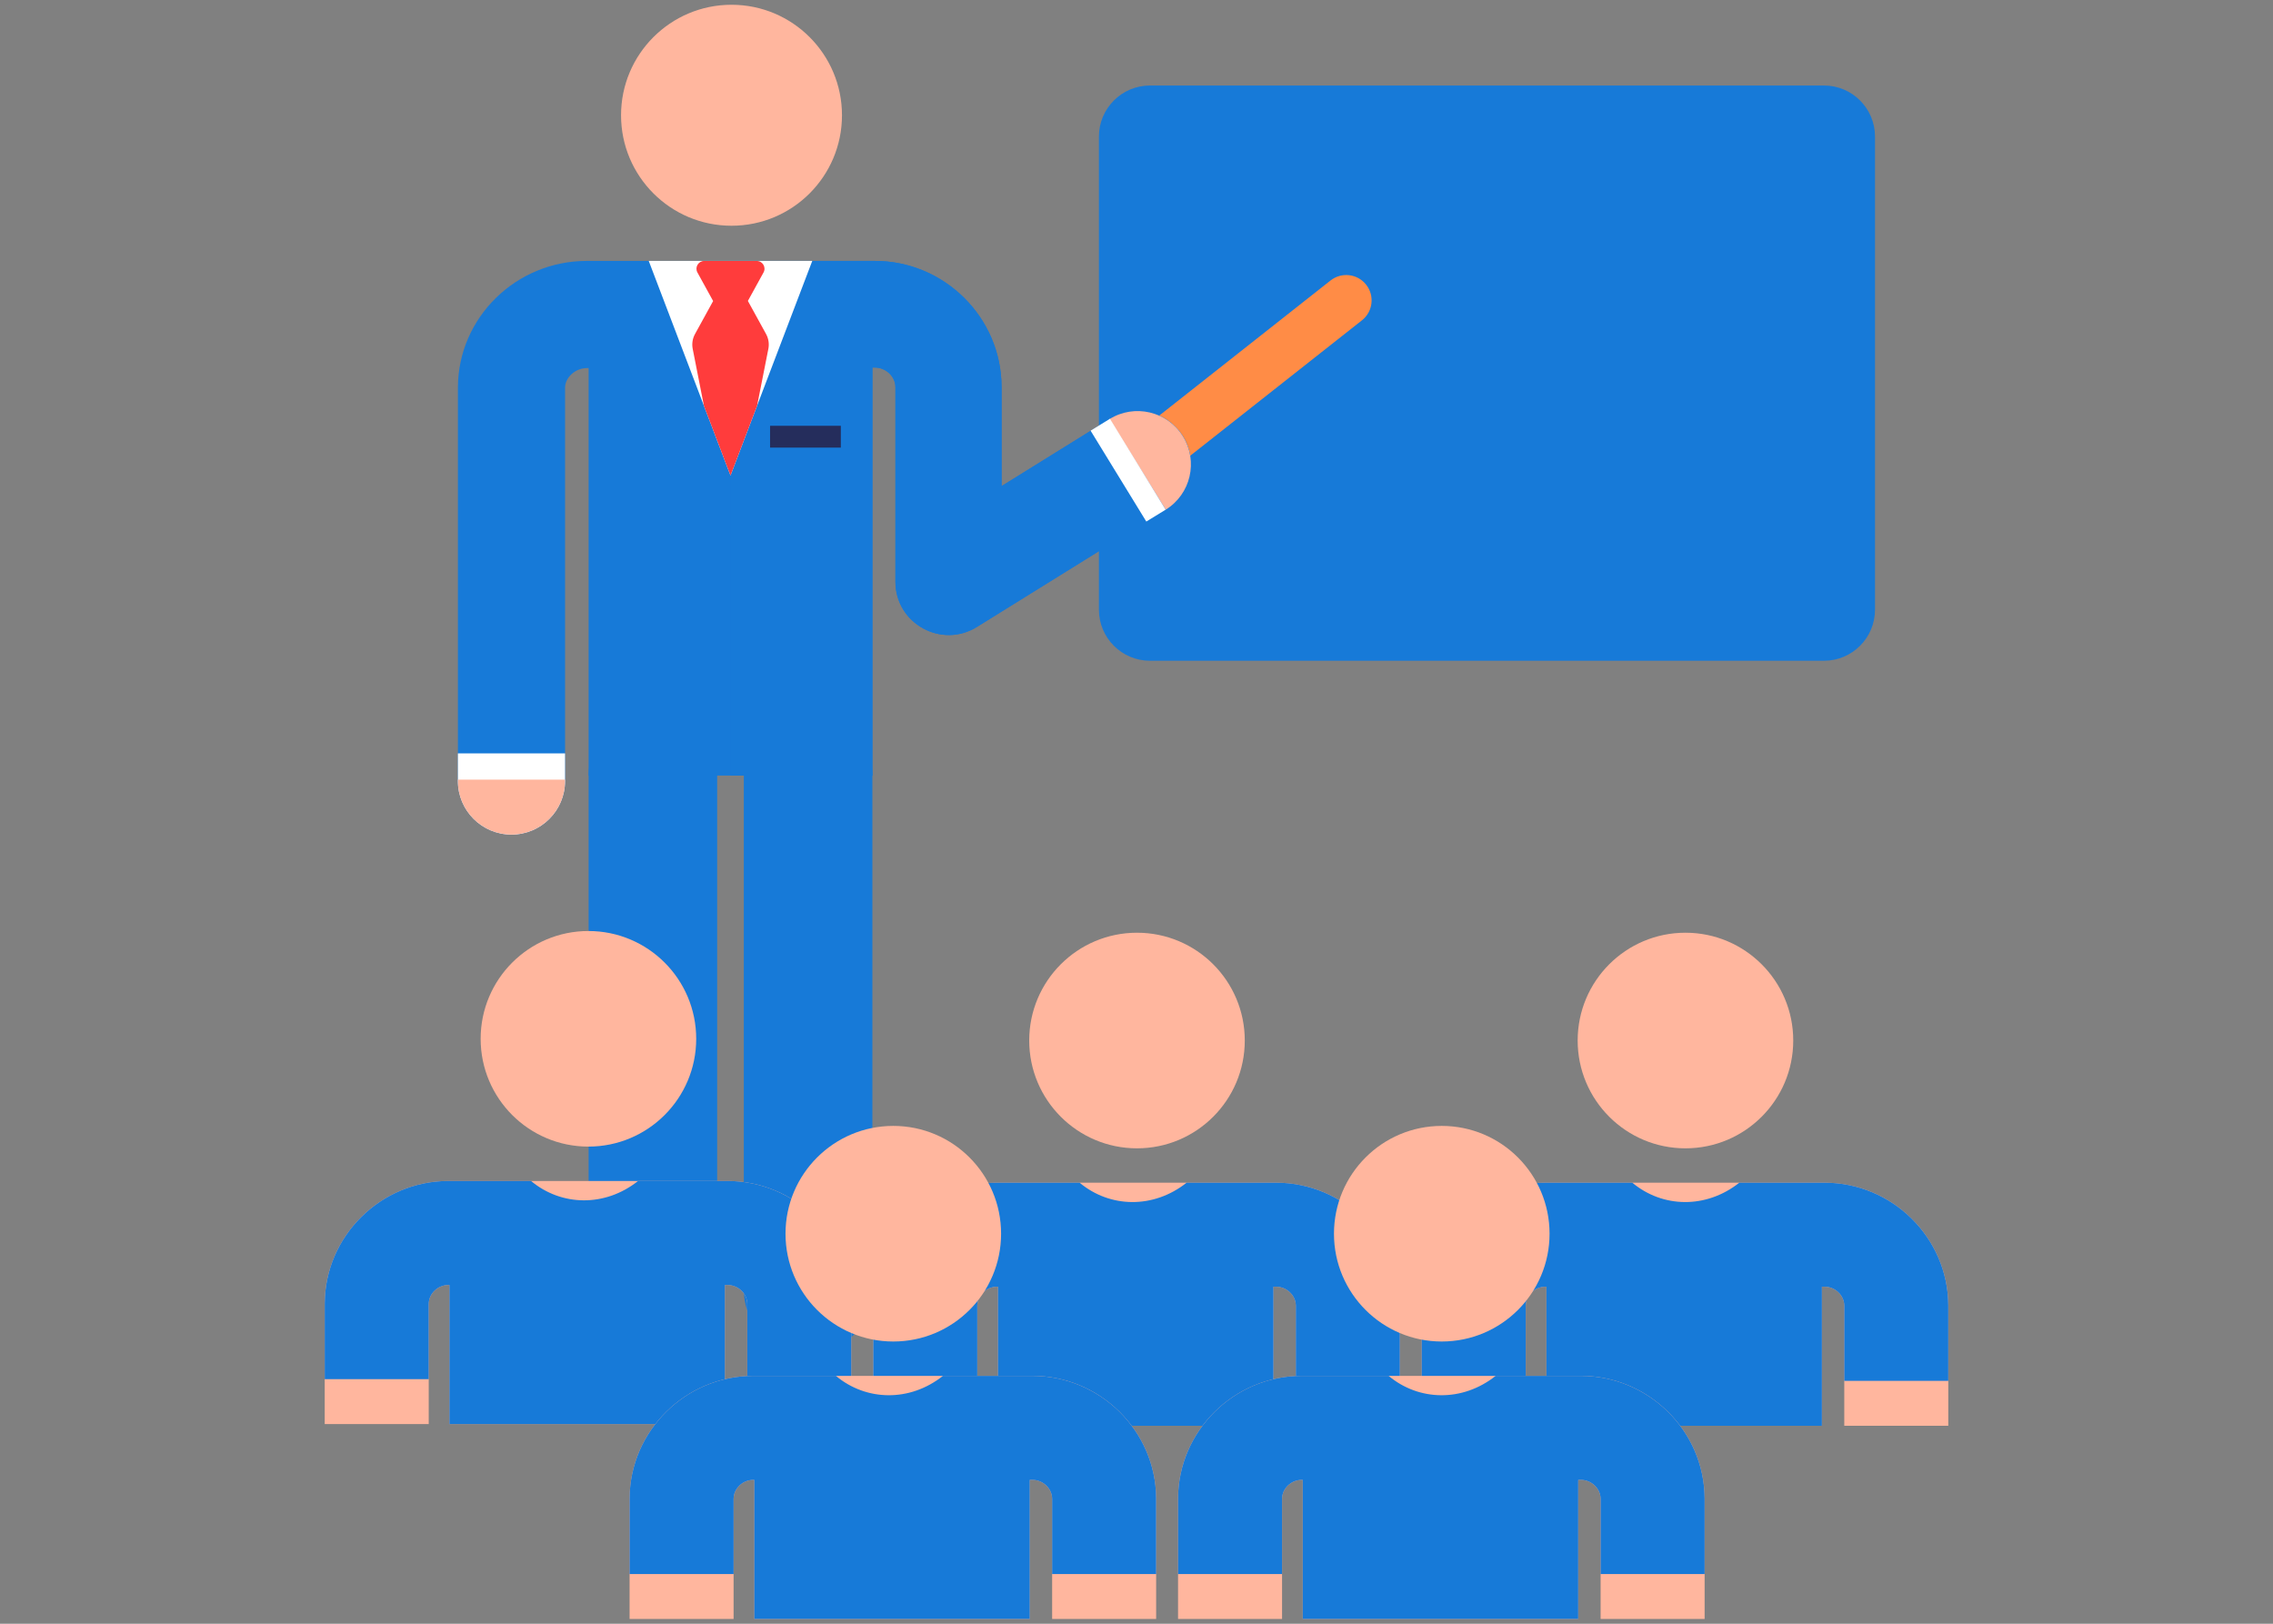 <svg width="105" height="75" viewBox="0 0 105 75" fill="none" xmlns="http://www.w3.org/2000/svg">
<rect x="0" y="0" width="105" height="75" fill="#808080" stroke="none"/>
<path d="M50.764 28.161V6.309C50.764 5.006 51.821 3.95 53.123 3.95H84.257C85.559 3.95 86.615 5.006 86.615 6.309V28.161C86.615 29.464 85.559 30.52 84.257 30.52H53.123C51.821 30.52 50.764 29.464 50.764 28.161Z" fill="#177AD8"/>
<path d="M52.587 22.619C52.24 22.619 51.897 22.466 51.666 22.173C51.265 21.665 51.352 20.928 51.86 20.528L61.464 12.955C61.972 12.555 62.709 12.642 63.109 13.15C63.51 13.658 63.423 14.395 62.915 14.795L53.311 22.368C53.096 22.537 52.84 22.619 52.587 22.619Z" fill="#FF8C46"/>
<path d="M33.792 10.427C36.611 10.427 38.895 8.142 38.895 5.324C38.895 2.505 36.611 0.22 33.792 0.22C30.974 0.22 28.689 2.505 28.689 5.324C28.689 8.142 30.974 10.427 33.792 10.427Z" fill="#FFB69E"/>
<path d="M37.33 62.531C35.69 62.531 34.36 61.201 34.36 59.561V35.822C34.36 34.181 35.69 32.852 37.33 32.852C38.97 32.852 40.3 34.182 40.3 35.822V59.561C40.3 61.201 38.97 62.531 37.33 62.531Z" fill="#177AD8"/>
<path d="M30.16 62.531C28.52 62.531 27.191 61.201 27.191 59.561V35.822C27.191 34.181 28.52 32.852 30.16 32.852C31.801 32.852 33.13 34.182 33.13 35.822V59.561C33.131 61.201 31.801 62.531 30.16 62.531Z" fill="#177AD8"/>
<path d="M54.643 20.151C53.926 18.996 52.408 18.641 51.253 19.358L46.266 22.454V17.85C46.25 14.653 43.613 12.052 40.416 12.052H40.325C38.75 12.052 28.73 12.052 27.102 12.052C23.838 12.052 21.169 14.667 21.153 17.88C21.153 17.884 21.153 17.888 21.153 17.892V36.075C21.153 37.442 22.262 38.55 23.628 38.55C24.995 38.55 26.103 37.442 26.103 36.075V17.901C26.109 17.43 26.583 17.003 27.102 17.003H27.191V35.822H40.3C40.3 34.067 40.3 18.95 40.3 16.977C40.313 16.977 40.429 16.977 40.416 16.977C40.911 16.977 41.361 17.38 41.364 17.875V26.88C41.373 28.809 43.495 29.971 45.125 28.96L53.851 23.542C55.006 22.825 55.361 21.306 54.643 20.151Z" fill="#177AD8"/>
<path d="M54.643 20.151C53.926 18.996 52.408 18.641 51.253 19.358L46.266 22.454V17.85C46.25 14.653 43.613 12.052 40.416 12.052C39.57 12.052 34.557 12.052 33.745 12.052V35.822H40.3C40.3 34.067 40.3 18.95 40.3 16.977C40.313 16.977 40.429 16.977 40.416 16.977C40.911 16.977 41.361 17.38 41.363 17.875V26.88C41.373 28.808 43.495 29.971 45.124 28.96L53.851 23.542C55.006 22.825 55.361 21.306 54.643 20.151Z" fill="#177AD8"/>
<path d="M54.643 20.151C53.926 18.996 52.408 18.641 51.253 19.358L53.85 23.542C55.006 22.825 55.361 21.306 54.643 20.151Z" fill="#FFB69E"/>
<path d="M50.379 19.892L52.953 24.09L53.847 23.542L51.274 19.343L50.379 19.892Z" fill="white"/>
<path d="M21.152 34.799V36.075C21.152 37.442 22.261 38.55 23.628 38.55C24.994 38.55 26.102 37.442 26.102 36.075V34.799H21.152Z" fill="white"/>
<path d="M21.152 36.012V36.075C21.152 37.442 22.261 38.55 23.628 38.55C24.994 38.55 26.102 37.442 26.102 36.075V36.012H21.152Z" fill="#FFB69E"/>
<path d="M29.968 12.052L33.745 21.963L37.522 12.052H29.968Z" fill="white"/>
<path d="M35.387 15.426L34.548 13.9L35.271 12.585C35.403 12.346 35.229 12.053 34.956 12.053H32.532C32.259 12.053 32.086 12.346 32.217 12.585L32.943 13.905L32.106 15.427C31.99 15.637 31.953 15.882 32 16.118L32.516 18.738L33.745 21.963L34.974 18.737L35.493 16.118C35.541 15.882 35.503 15.637 35.387 15.426Z" fill="#FF3C3C"/>
<path d="M38.842 19.667H35.573V20.675H38.842V19.667Z" fill="#252D5C"/>
<path d="M77.858 53.041C80.608 53.041 82.838 50.811 82.838 48.061C82.838 45.311 80.608 43.082 77.858 43.082C75.108 43.082 72.879 45.311 72.879 48.061C72.879 50.811 75.108 53.041 77.858 53.041Z" fill="#FFB69E"/>
<path d="M84.286 54.628C82.823 54.628 72.851 54.628 71.388 54.628C68.269 54.628 65.691 57.166 65.675 60.285V65.857H70.48V60.309C70.483 59.826 70.905 59.433 71.388 59.433H71.436V65.856H84.161V59.433H84.287C84.77 59.433 85.192 59.826 85.195 60.309V65.857H90V60.285C89.984 57.166 87.406 54.628 84.286 54.628Z" fill="#FFB69E"/>
<path d="M84.286 54.628H80.348C78.814 55.844 76.801 55.797 75.403 54.628H71.389C68.269 54.628 65.691 57.166 65.675 60.285V63.782H70.48V60.309C70.483 59.826 70.906 59.433 71.389 59.433H71.436V65.857H84.162V59.433H84.287C84.77 59.433 85.192 59.826 85.195 60.309V63.782H90V60.285C89.984 57.166 87.406 54.628 84.286 54.628Z" fill="#177AD8"/>
<path d="M52.523 53.041C55.273 53.041 57.502 50.811 57.502 48.061C57.502 45.311 55.273 43.082 52.523 43.082C49.773 43.082 47.544 45.311 47.544 48.061C47.544 50.811 49.773 53.041 52.523 53.041Z" fill="#FFB69E"/>
<path d="M58.951 54.628C57.488 54.628 47.516 54.628 46.053 54.628C42.934 54.628 40.355 57.166 40.34 60.285V65.857H45.145V60.309C45.147 59.826 45.57 59.433 46.053 59.433H46.1V65.856H58.826V59.433H58.951C59.434 59.433 59.857 59.826 59.859 60.309V65.857H64.665V60.285C64.649 57.166 62.07 54.628 58.951 54.628Z" fill="#FFB69E"/>
<path d="M58.951 54.628H54.816C53.282 55.844 51.269 55.797 49.871 54.628H46.053C42.934 54.628 40.355 57.166 40.34 60.285V63.782H45.145V60.309C45.147 59.826 45.57 59.433 46.053 59.433H46.1V65.857H58.826V59.433H58.951C59.434 59.433 59.857 59.826 59.86 60.309V63.782H64.665V60.285C64.649 57.166 62.07 54.628 58.951 54.628Z" fill="#177AD8"/>
<path d="M27.182 52.961C29.932 52.961 32.161 50.732 32.161 47.982C32.161 45.232 29.932 43.003 27.182 43.003C24.432 43.003 22.203 45.232 22.203 47.982C22.203 50.732 24.432 52.961 27.182 52.961Z" fill="#FFB69E"/>
<path d="M33.611 54.549C32.148 54.549 22.176 54.549 20.713 54.549C17.594 54.549 15.016 57.087 15 60.206V65.777H19.805V60.23C19.808 59.747 20.23 59.354 20.713 59.354H20.761V65.777H33.486V59.354H33.611C34.094 59.354 34.517 59.747 34.52 60.23V65.777H39.325V60.206C39.309 57.087 36.731 54.549 33.611 54.549Z" fill="#FFB69E"/>
<path d="M33.611 54.549H29.476C27.943 55.765 25.93 55.717 24.531 54.549H20.713C17.594 54.549 15.016 57.087 15 60.206V63.703H19.805V60.23C19.808 59.747 20.23 59.354 20.713 59.354H20.761V65.777H33.486V59.354H33.611C34.094 59.354 34.517 59.747 34.52 60.23V63.703H39.325V60.206C39.309 57.087 36.731 54.549 33.611 54.549Z" fill="#177AD8"/>
<path d="M66.601 61.964C69.351 61.964 71.581 59.735 71.581 56.985C71.581 54.235 69.351 52.005 66.601 52.005C63.851 52.005 61.622 54.235 61.622 56.985C61.622 59.735 63.851 61.964 66.601 61.964Z" fill="#FFB69E"/>
<path d="M73.03 63.551C71.567 63.551 61.595 63.551 60.132 63.551C57.013 63.551 54.434 66.089 54.419 69.208V74.779H59.224V69.232C59.226 68.749 59.649 68.356 60.132 68.356H60.179V74.779H72.905V68.356H73.03C73.513 68.356 73.936 68.749 73.939 69.232V74.779H78.744V69.208C78.728 66.089 76.149 63.551 73.03 63.551Z" fill="#FFB69E"/>
<path d="M73.03 63.551H69.092C67.558 64.767 65.545 64.72 64.146 63.551H60.132C57.013 63.551 54.435 66.089 54.419 69.208V72.705H59.224V69.232C59.226 68.749 59.649 68.356 60.132 68.356H60.18V74.779H72.905V68.356H73.03C73.513 68.356 73.936 68.749 73.939 69.232V72.705H78.744V69.208C78.728 66.089 76.149 63.551 73.03 63.551Z" fill="#177AD8"/>
<path d="M41.266 61.964C44.016 61.964 46.245 59.735 46.245 56.985C46.245 54.235 44.016 52.005 41.266 52.005C38.516 52.005 36.286 54.235 36.286 56.985C36.286 59.735 38.516 61.964 41.266 61.964Z" fill="#FFB69E"/>
<path d="M47.695 63.551C46.231 63.551 36.26 63.551 34.797 63.551C31.677 63.551 29.099 66.089 29.083 69.208V74.779H33.888V69.232C33.891 68.749 34.314 68.356 34.797 68.356H34.844V74.779H47.57V68.356H47.695C48.178 68.356 48.601 68.749 48.603 69.232V74.779H53.408V69.208C53.392 66.089 50.814 63.551 47.695 63.551Z" fill="#FFB69E"/>
<path d="M47.695 63.551H43.56C42.026 64.767 40.013 64.72 38.614 63.551H34.797C31.677 63.551 29.099 66.089 29.083 69.208V72.705H33.888V69.232C33.891 68.749 34.314 68.356 34.797 68.356H34.844V74.779H47.57V68.356H47.695C48.178 68.356 48.601 68.749 48.603 69.232V72.705H53.408V69.208C53.392 66.089 50.814 63.551 47.695 63.551Z" fill="#177AD8"/>
</svg>
